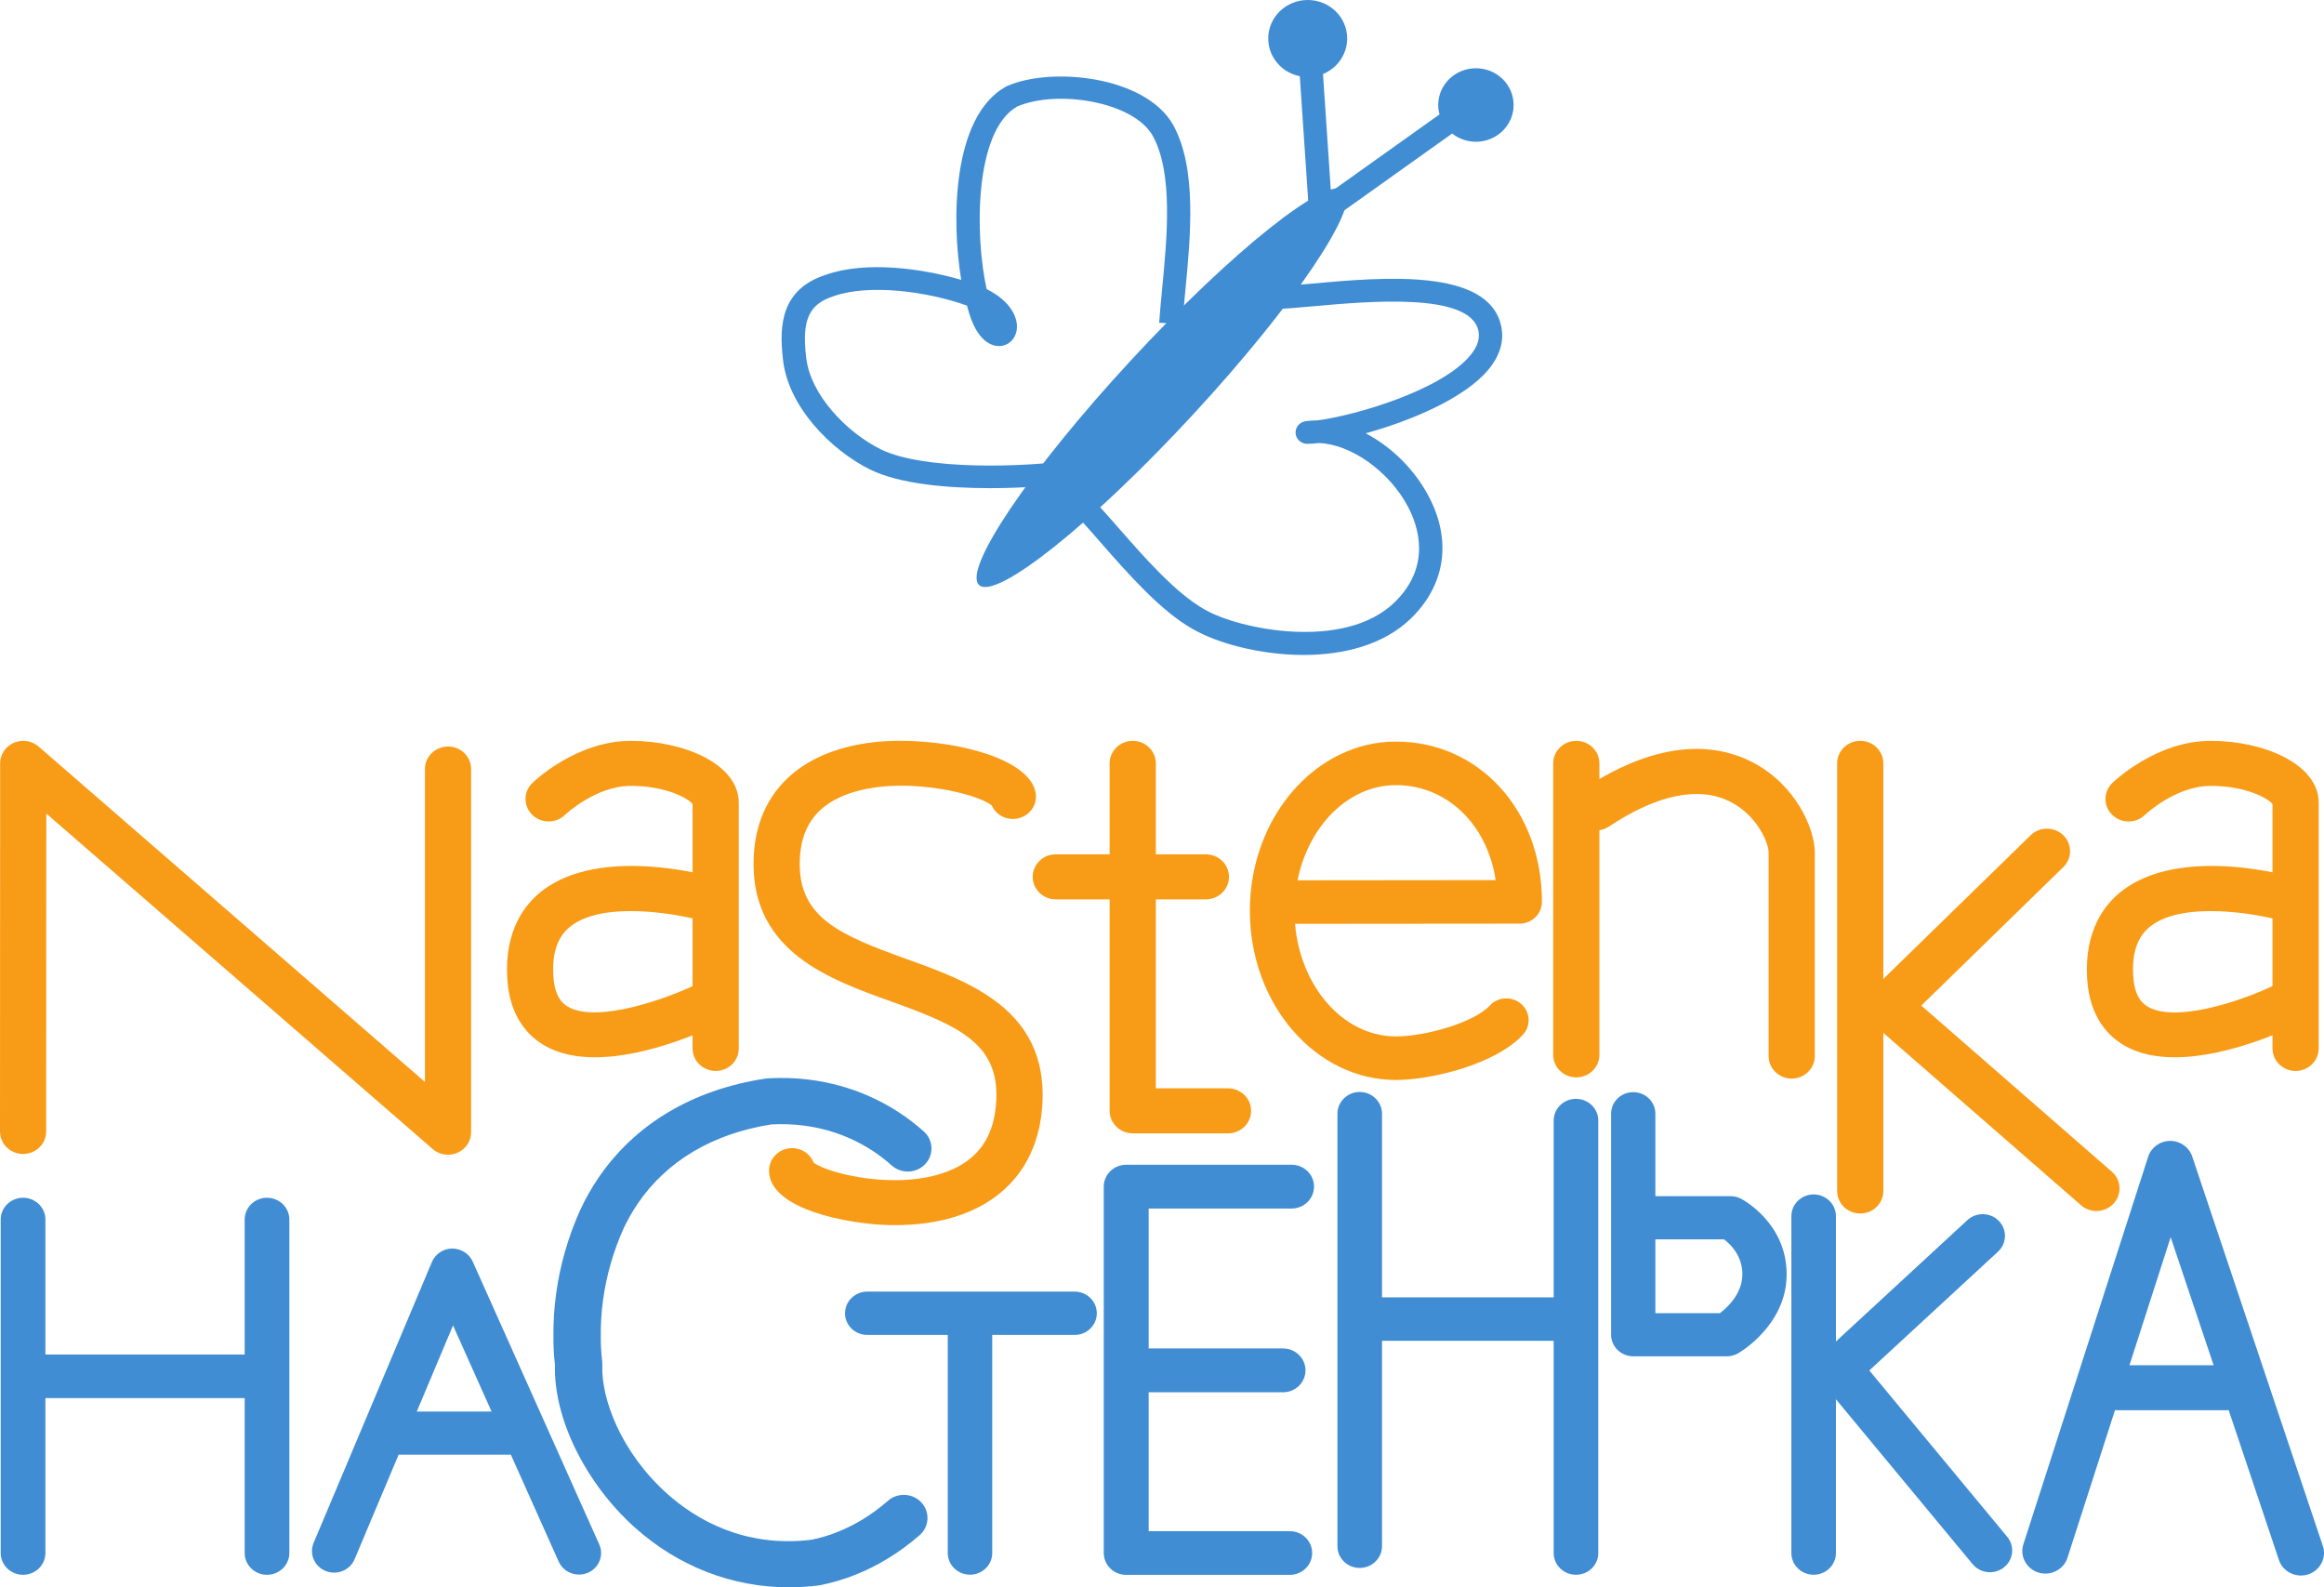 <svg width="82" height="56" viewBox="0 0 82 56" fill="none" xmlns="http://www.w3.org/2000/svg">
<path d="M15.809 40.739C15.612 40.739 15.418 40.669 15.266 40.537L1.634 28.702L1.629 39.918C1.629 40.358 1.264 40.713 0.815 40.713H0.815C0.365 40.713 0 40.357 0 39.918L0.005 26.931C0.005 26.618 0.193 26.334 0.487 26.206C0.777 26.078 1.121 26.13 1.362 26.338L14.994 38.172V27.132C14.994 26.693 15.358 26.337 15.809 26.337C16.259 26.337 16.623 26.693 16.623 27.132V39.943C16.623 40.257 16.436 40.541 16.142 40.668C16.035 40.715 15.922 40.739 15.809 40.739Z" fill="#F89C17"/>
<path d="M25.253 37.784C24.802 37.784 24.437 37.428 24.437 36.989V28.369C24.302 28.174 23.502 27.726 22.259 27.726C21.016 27.726 19.942 28.742 19.931 28.752C19.611 29.06 19.096 29.058 18.78 28.747C18.464 28.437 18.463 27.936 18.781 27.627C18.843 27.566 20.331 26.137 22.259 26.137C24.131 26.137 26.067 26.954 26.067 28.324V36.989C26.067 37.428 25.703 37.784 25.253 37.784Z" fill="#F89C17"/>
<path d="M20.993 37.301C20.365 37.301 19.759 37.192 19.248 36.906C18.678 36.589 17.982 35.916 17.898 34.521C17.798 32.833 18.509 31.91 19.124 31.432C21.151 29.859 24.837 30.847 25.25 30.966C25.682 31.089 25.93 31.53 25.803 31.951C25.677 32.372 25.226 32.614 24.793 32.491C23.893 32.236 21.3 31.773 20.138 32.677C19.676 33.036 19.476 33.608 19.525 34.429C19.569 35.172 19.85 35.411 20.058 35.527C21.092 36.105 23.568 35.227 24.605 34.71C25.005 34.511 25.496 34.666 25.701 35.057C25.905 35.447 25.745 35.926 25.346 36.125C25.04 36.277 22.912 37.301 20.993 37.301Z" fill="#F89C17"/>
<path d="M80.998 37.784C80.549 37.784 80.183 37.428 80.183 36.989V28.369C80.048 28.174 79.247 27.726 78.005 27.726C76.761 27.726 75.688 28.742 75.678 28.753C75.358 29.06 74.842 29.058 74.527 28.747C74.21 28.437 74.21 27.936 74.528 27.627C74.59 27.566 76.078 26.137 78.005 26.137C79.877 26.137 81.813 26.954 81.813 28.324V36.989C81.813 37.428 81.448 37.784 80.998 37.784Z" fill="#F89C17"/>
<path d="M76.737 37.301C76.108 37.301 75.503 37.192 74.991 36.906C74.422 36.589 73.726 35.916 73.642 34.521C73.542 32.833 74.253 31.91 74.868 31.433C76.896 29.859 80.58 30.847 80.995 30.966C81.426 31.089 81.674 31.53 81.548 31.951C81.421 32.372 80.969 32.614 80.537 32.491C79.636 32.236 77.044 31.773 75.88 32.677C75.42 33.036 75.22 33.608 75.269 34.429C75.314 35.171 75.595 35.411 75.801 35.527C76.794 36.082 79.118 35.321 80.349 34.71C80.749 34.511 81.24 34.667 81.445 35.058C81.649 35.448 81.49 35.926 81.09 36.125C80.784 36.277 78.656 37.301 76.737 37.301Z" fill="#F89C17"/>
<path d="M31.576 43.223C31.511 43.223 31.447 43.223 31.383 43.222C29.996 43.193 27.134 42.685 27.134 41.3C27.134 40.862 27.498 40.506 27.948 40.506C28.298 40.506 28.597 40.721 28.712 41.024C29.251 41.408 31.653 42.008 33.425 41.331C34.533 40.907 35.099 40.078 35.154 38.797C35.241 36.8 33.793 36.177 31.423 35.325C29.269 34.551 26.588 33.588 26.588 30.478C26.588 28.061 28.136 26.495 30.837 26.184C32.901 25.947 36.2 26.568 36.531 27.913C36.636 28.34 36.367 28.769 35.928 28.871C35.537 28.962 35.145 28.763 34.992 28.416C34.48 27.984 31.715 27.316 29.837 28.042C28.747 28.464 28.217 29.261 28.217 30.478C28.217 32.384 29.65 32.995 31.986 33.834C34.186 34.625 36.924 35.608 36.784 38.864C36.664 41.604 34.722 43.223 31.576 43.223Z" fill="#F89C17"/>
<path d="M43.328 39.985H39.967C39.517 39.985 39.152 39.629 39.152 39.19V26.932C39.152 26.493 39.517 26.137 39.967 26.137C40.417 26.137 40.782 26.493 40.782 26.932V38.396H43.328C43.779 38.396 44.144 38.751 44.144 39.19C44.144 39.629 43.779 39.985 43.328 39.985Z" fill="#F89C17"/>
<path d="M42.548 31.73H37.252C36.802 31.73 36.438 31.374 36.438 30.935C36.438 30.497 36.802 30.141 37.252 30.141H42.548C42.998 30.141 43.363 30.497 43.363 30.935C43.363 31.374 42.998 31.73 42.548 31.73Z" fill="#F89C17"/>
<path d="M55.618 38.01C55.168 38.01 54.803 37.653 54.803 37.215V26.931C54.803 26.493 55.168 26.137 55.618 26.137C56.068 26.137 56.433 26.493 56.433 26.931V37.215C56.433 37.653 56.068 38.01 55.618 38.01Z" fill="#F89C17"/>
<path d="M63.219 38.053C62.769 38.053 62.404 37.697 62.404 37.259V30.075C62.404 29.753 62.019 28.784 61.065 28.292C59.964 27.725 58.479 28.024 56.77 29.16C56.398 29.407 55.891 29.313 55.638 28.951C55.384 28.588 55.481 28.094 55.852 27.847C58.683 25.967 60.663 26.288 61.827 26.887C63.349 27.672 64.034 29.224 64.034 30.075V37.259C64.034 37.697 63.668 38.053 63.219 38.053Z" fill="#F89C17"/>
<path d="M65.638 42.813C65.187 42.813 64.822 42.458 64.822 42.018V26.931C64.822 26.492 65.187 26.136 65.638 26.136C66.087 26.136 66.452 26.492 66.452 26.931V42.018C66.452 42.458 66.087 42.813 65.638 42.813Z" fill="#F89C17"/>
<path d="M73.97 42.725C73.776 42.725 73.582 42.658 73.427 42.521L66.062 36.101C65.896 35.955 65.797 35.749 65.791 35.531C65.785 35.313 65.87 35.102 66.029 34.948L71.649 29.468C71.967 29.158 72.483 29.158 72.801 29.468C73.12 29.779 73.12 30.282 72.801 30.592L67.791 35.477L74.514 41.338C74.849 41.63 74.878 42.133 74.577 42.46C74.417 42.636 74.194 42.725 73.97 42.725Z" fill="#F89C17"/>
<path d="M63.992 55.557C63.558 55.557 63.207 55.214 63.207 54.791V42.906C63.207 42.483 63.558 42.14 63.992 42.14C64.427 42.14 64.779 42.483 64.779 42.906V54.791C64.779 55.214 64.427 55.557 63.992 55.557Z" fill="#408DD3"/>
<path d="M70.212 55.468C69.984 55.468 69.756 55.37 69.601 55.182L64.278 48.762C64.02 48.451 64.052 47.999 64.349 47.724L69.417 43.046C69.732 42.755 70.23 42.768 70.529 43.076C70.826 43.383 70.813 43.868 70.497 44.159L65.957 48.35L70.823 54.219C71.096 54.549 71.043 55.031 70.706 55.297C70.561 55.412 70.386 55.468 70.212 55.468Z" fill="#408DD3"/>
<path d="M0.814 55.559C0.379 55.559 0.025 55.216 0.025 54.791V43.024C0.025 42.6 0.379 42.257 0.814 42.257C1.248 42.257 1.602 42.6 1.602 43.024V54.791C1.602 55.216 1.248 55.559 0.814 55.559Z" fill="#408DD3"/>
<path d="M9.421 55.559C8.986 55.559 8.633 55.216 8.633 54.791V43.024C8.633 42.6 8.986 42.257 9.421 42.257C9.855 42.257 10.209 42.6 10.209 43.024V54.791C10.209 55.216 9.855 55.559 9.421 55.559Z" fill="#408DD3"/>
<path d="M8.861 49.324H1.08C0.646 49.324 0.293 48.98 0.293 48.556C0.293 48.131 0.646 47.788 1.08 47.788H8.861C9.296 47.788 9.649 48.131 9.649 48.556C9.649 48.98 9.296 49.324 8.861 49.324Z" fill="#408DD3"/>
<path d="M20.429 55.551C20.128 55.551 19.841 55.381 19.713 55.094L15.985 46.761L12.511 55.011C12.347 55.4 11.89 55.586 11.492 55.425C11.094 55.266 10.903 54.822 11.066 54.433L15.241 44.52C15.36 44.238 15.641 44.051 15.955 44.048C16.271 44.055 16.552 44.225 16.678 44.505L21.144 54.487C21.317 54.871 21.136 55.32 20.74 55.489C20.64 55.532 20.532 55.551 20.429 55.551Z" fill="#408DD3"/>
<path d="M17.97 51.322H14.119C13.688 51.322 13.338 50.982 13.338 50.561C13.338 50.14 13.688 49.8 14.119 49.8H17.97C18.401 49.8 18.75 50.14 18.75 50.561C18.75 50.982 18.401 51.322 17.97 51.322Z" fill="#408DD3"/>
<path d="M37.916 47.097H30.601C30.169 47.097 29.816 46.755 29.816 46.333C29.816 45.91 30.169 45.568 30.601 45.568H37.916C38.349 45.568 38.7 45.91 38.7 46.333C38.7 46.755 38.349 47.097 37.916 47.097Z" fill="#408DD3"/>
<path d="M34.227 55.555C33.793 55.555 33.441 55.213 33.441 54.791V46.573C33.441 46.151 33.793 45.808 34.227 45.808C34.659 45.808 35.01 46.151 35.01 46.573V54.791C35.01 55.213 34.659 55.555 34.227 55.555Z" fill="#408DD3"/>
<path d="M45.506 55.562H39.738C39.3 55.562 38.945 55.218 38.945 54.79V41.864C38.945 41.437 39.3 41.092 39.738 41.092H45.572C46.01 41.092 46.364 41.437 46.364 41.864C46.364 42.291 46.01 42.637 45.572 42.637H40.53V54.019H45.506C45.943 54.019 46.298 54.363 46.298 54.79C46.298 55.218 45.943 55.562 45.506 55.562Z" fill="#408DD3"/>
<path d="M45.271 49.12H40.471C40.033 49.12 39.678 48.773 39.678 48.347C39.678 47.921 40.033 47.574 40.471 47.574H45.271C45.709 47.574 46.063 47.921 46.063 48.347C46.063 48.773 45.709 49.12 45.271 49.12Z" fill="#408DD3"/>
<path d="M47.976 55.317C47.542 55.317 47.19 54.974 47.19 54.55V39.293C47.19 38.87 47.542 38.525 47.976 38.525C48.41 38.525 48.763 38.87 48.763 39.293V54.55C48.763 54.974 48.41 55.317 47.976 55.317Z" fill="#408DD3"/>
<path d="M55.607 55.558C55.172 55.558 54.82 55.215 54.82 54.791V39.534C54.82 39.111 55.172 38.767 55.607 38.767C56.042 38.767 56.394 39.111 56.394 39.534V54.791C56.394 55.215 56.042 55.558 55.607 55.558Z" fill="#408DD3"/>
<path d="M54.946 47.305H48.6C48.165 47.305 47.812 46.962 47.812 46.538C47.812 46.114 48.165 45.771 48.6 45.771H54.946C55.382 45.771 55.733 46.114 55.733 46.538C55.733 46.962 55.382 47.305 54.946 47.305Z" fill="#408DD3"/>
<path d="M58.408 46.328H60.687C60.952 46.125 61.478 45.638 61.478 44.957C61.478 44.295 61.053 43.891 60.829 43.724H58.408V46.328ZM60.931 47.85H57.626C57.195 47.85 56.846 47.509 56.846 47.089V39.293C56.846 38.872 57.195 38.531 57.626 38.531C58.058 38.531 58.408 38.872 58.408 39.293V42.201H61.06C61.188 42.201 61.313 42.231 61.425 42.289C61.492 42.324 63.04 43.144 63.04 44.957C63.04 46.747 61.395 47.706 61.325 47.746C61.206 47.814 61.069 47.85 60.931 47.85Z" fill="#408DD3"/>
<path d="M81.186 55.585C80.842 55.585 80.523 55.373 80.41 55.037L76.59 43.648L72.948 54.96C72.812 55.378 72.355 55.611 71.926 55.48C71.497 55.348 71.258 54.903 71.393 54.483L75.797 40.807C75.903 40.478 76.215 40.253 76.569 40.251H76.574C76.926 40.251 77.239 40.472 77.349 40.798L81.96 54.544C82.1 54.96 81.865 55.409 81.438 55.546C81.354 55.573 81.27 55.585 81.186 55.585Z" fill="#408DD3"/>
<path d="M78.906 49.754H74.71C74.259 49.754 73.894 49.398 73.894 48.959C73.894 48.521 74.259 48.166 74.71 48.166H78.906C79.355 48.166 79.721 48.521 79.721 48.959C79.721 49.398 79.355 49.754 78.906 49.754Z" fill="#408DD3"/>
<path d="M27.834 56C25.841 56 23.945 55.271 22.407 53.897C20.656 52.33 19.527 50.031 19.581 48.153C19.54 47.805 19.523 47.46 19.528 47.129C19.522 46.652 19.553 46.143 19.623 45.638C19.761 44.632 20.046 43.64 20.47 42.693C20.656 42.292 20.867 41.919 21.104 41.571C22.4 39.657 24.442 38.441 27.008 38.053L27.086 38.044C27.573 38.016 28.059 38.031 28.532 38.088C30.059 38.275 31.465 38.907 32.595 39.918C32.936 40.222 32.959 40.737 32.646 41.069C32.334 41.401 31.806 41.422 31.465 41.119C30.592 40.339 29.507 39.85 28.323 39.706C27.966 39.662 27.596 39.649 27.224 39.669C25.155 39.991 23.522 40.959 22.498 42.469C22.31 42.747 22.14 43.045 21.995 43.356C21.64 44.152 21.397 44.998 21.279 45.856C21.221 46.282 21.193 46.711 21.199 47.131C21.195 47.433 21.211 47.726 21.247 48.021L21.253 48.154C21.201 49.312 21.895 51.228 23.538 52.696C24.547 53.6 26.254 54.614 28.637 54.322C28.941 54.261 29.243 54.171 29.539 54.053C30.173 53.804 30.776 53.432 31.333 52.946C31.678 52.646 32.206 52.676 32.513 53.011C32.821 53.347 32.791 53.862 32.447 54.162C31.744 54.772 30.977 55.245 30.167 55.564C29.765 55.723 29.352 55.844 28.938 55.925L28.881 55.934C28.53 55.979 28.181 56 27.834 56Z" fill="#408DD3"/>
<path d="M49.254 27.7C47.58 27.7 46.171 29.131 45.783 31.057L52.773 31.05C52.478 29.095 51.063 27.7 49.254 27.7ZM49.254 38.102C46.412 38.102 44.1 35.424 44.1 32.132C44.1 28.841 46.412 26.163 49.254 26.163C52.191 26.163 54.406 28.594 54.406 31.817C54.406 32.242 54.054 32.585 53.62 32.586L45.695 32.593C45.883 34.822 47.406 36.565 49.254 36.565C50.295 36.565 52.005 36.079 52.565 35.476C52.855 35.162 53.355 35.137 53.677 35.422C54.001 35.708 54.025 36.193 53.732 36.508C52.767 37.548 50.511 38.102 49.254 38.102Z" fill="#F89C17"/>
<path d="M46.626 8.324C46.411 8.324 46.231 8.162 46.217 7.95L45.837 2.311C45.822 2.09 45.994 1.899 46.22 1.885C46.442 1.868 46.642 2.037 46.657 2.258L47.036 7.898C47.051 8.118 46.88 8.309 46.654 8.323L46.626 8.324Z" fill="#408DD3"/>
<path d="M47.534 1.358C47.534 2.109 46.912 2.717 46.142 2.717C45.372 2.717 44.748 2.109 44.748 1.358C44.748 0.608 45.372 0 46.142 0C46.912 0 47.534 0.608 47.534 1.358Z" fill="#408DD3"/>
<path d="M46.61 7.912C46.484 7.912 46.359 7.855 46.278 7.748C46.145 7.57 46.184 7.319 46.367 7.189L50.758 4.06C50.941 3.93 51.198 3.969 51.332 4.147C51.465 4.325 51.426 4.576 51.243 4.707L46.853 7.835C46.779 7.887 46.694 7.912 46.61 7.912Z" fill="#408DD3"/>
<path d="M53.406 3.704C53.406 4.42 52.811 5.001 52.076 5.001C51.342 5.001 50.746 4.42 50.746 3.704C50.746 2.988 51.342 2.408 52.076 2.408C52.811 2.408 53.406 2.988 53.406 3.704Z" fill="#408DD3"/>
<path d="M34.93 17.222C33.383 17.222 31.732 17.066 30.722 16.575C29.299 15.88 27.778 14.308 27.623 12.648C27.489 11.479 27.563 10.207 29.134 9.696C30.558 9.191 32.559 9.476 33.916 9.874C33.567 7.779 33.594 4.113 35.493 3.055L35.527 3.039C37.103 2.34 40.43 2.685 41.396 4.413C42.239 5.939 42.008 8.334 41.823 10.258C41.783 10.677 41.745 11.075 41.72 11.437L40.9 11.385C40.926 11.015 40.964 10.61 41.006 10.183C41.18 8.366 41.398 6.106 40.675 4.795C39.994 3.578 37.291 3.15 35.886 3.76C34.367 4.632 34.395 8.342 34.813 10.2C35.66 10.619 35.956 11.231 35.868 11.678C35.808 11.988 35.564 12.202 35.263 12.21C35.026 12.212 34.458 12.096 34.136 10.841L34.117 10.781C32.729 10.283 30.667 10.005 29.404 10.452C28.544 10.733 28.293 11.285 28.44 12.568C28.568 13.93 29.901 15.277 31.09 15.858C32.579 16.584 36.071 16.504 37.962 16.221L38.087 17.012C37.365 17.12 36.181 17.222 34.93 17.222Z" fill="#408DD3"/>
<path d="M39.902 12.715C36.342 16.564 33.947 20.113 34.55 20.643C35.154 21.174 38.527 18.484 42.086 14.635C45.646 10.787 48.04 7.237 47.439 6.707C46.836 6.177 43.459 8.866 39.902 12.715Z" fill="#408DD3"/>
<path d="M45.997 23.107C44.445 23.107 42.924 22.682 42.084 22.191C40.96 21.564 39.781 20.218 38.833 19.137C38.303 18.531 37.845 18.008 37.515 17.741C37.341 17.598 37.317 17.346 37.462 17.177C37.608 17.006 37.866 16.983 38.041 17.125C38.424 17.436 38.904 17.983 39.458 18.616C40.364 19.651 41.492 20.938 42.5 21.5C43.711 22.208 47.443 22.97 49.209 21.247C50.501 19.987 50.058 18.593 49.678 17.875C49.014 16.615 47.642 15.662 46.531 15.631C46.375 15.649 46.238 15.658 46.123 15.658C45.909 15.658 45.732 15.498 45.714 15.291C45.697 15.083 45.844 14.897 46.055 14.863C46.197 14.84 46.344 14.833 46.488 14.83C47.79 14.665 50.856 13.779 51.884 12.53C52.135 12.226 52.226 11.94 52.161 11.657C51.854 10.309 48.289 10.63 46.373 10.802C45.773 10.857 45.254 10.904 44.895 10.904C44.669 10.904 44.486 10.724 44.486 10.503C44.486 10.282 44.669 10.103 44.895 10.103C45.217 10.103 45.718 10.057 46.298 10.005C48.768 9.782 52.499 9.446 52.963 11.484C53.083 12.012 52.935 12.533 52.524 13.031C51.684 14.053 49.767 14.851 48.187 15.287C49.078 15.754 49.899 16.542 50.409 17.508C51.229 19.061 51.003 20.63 49.79 21.813C48.816 22.762 47.394 23.107 45.997 23.107Z" fill="#408DD3"/>
</svg>
